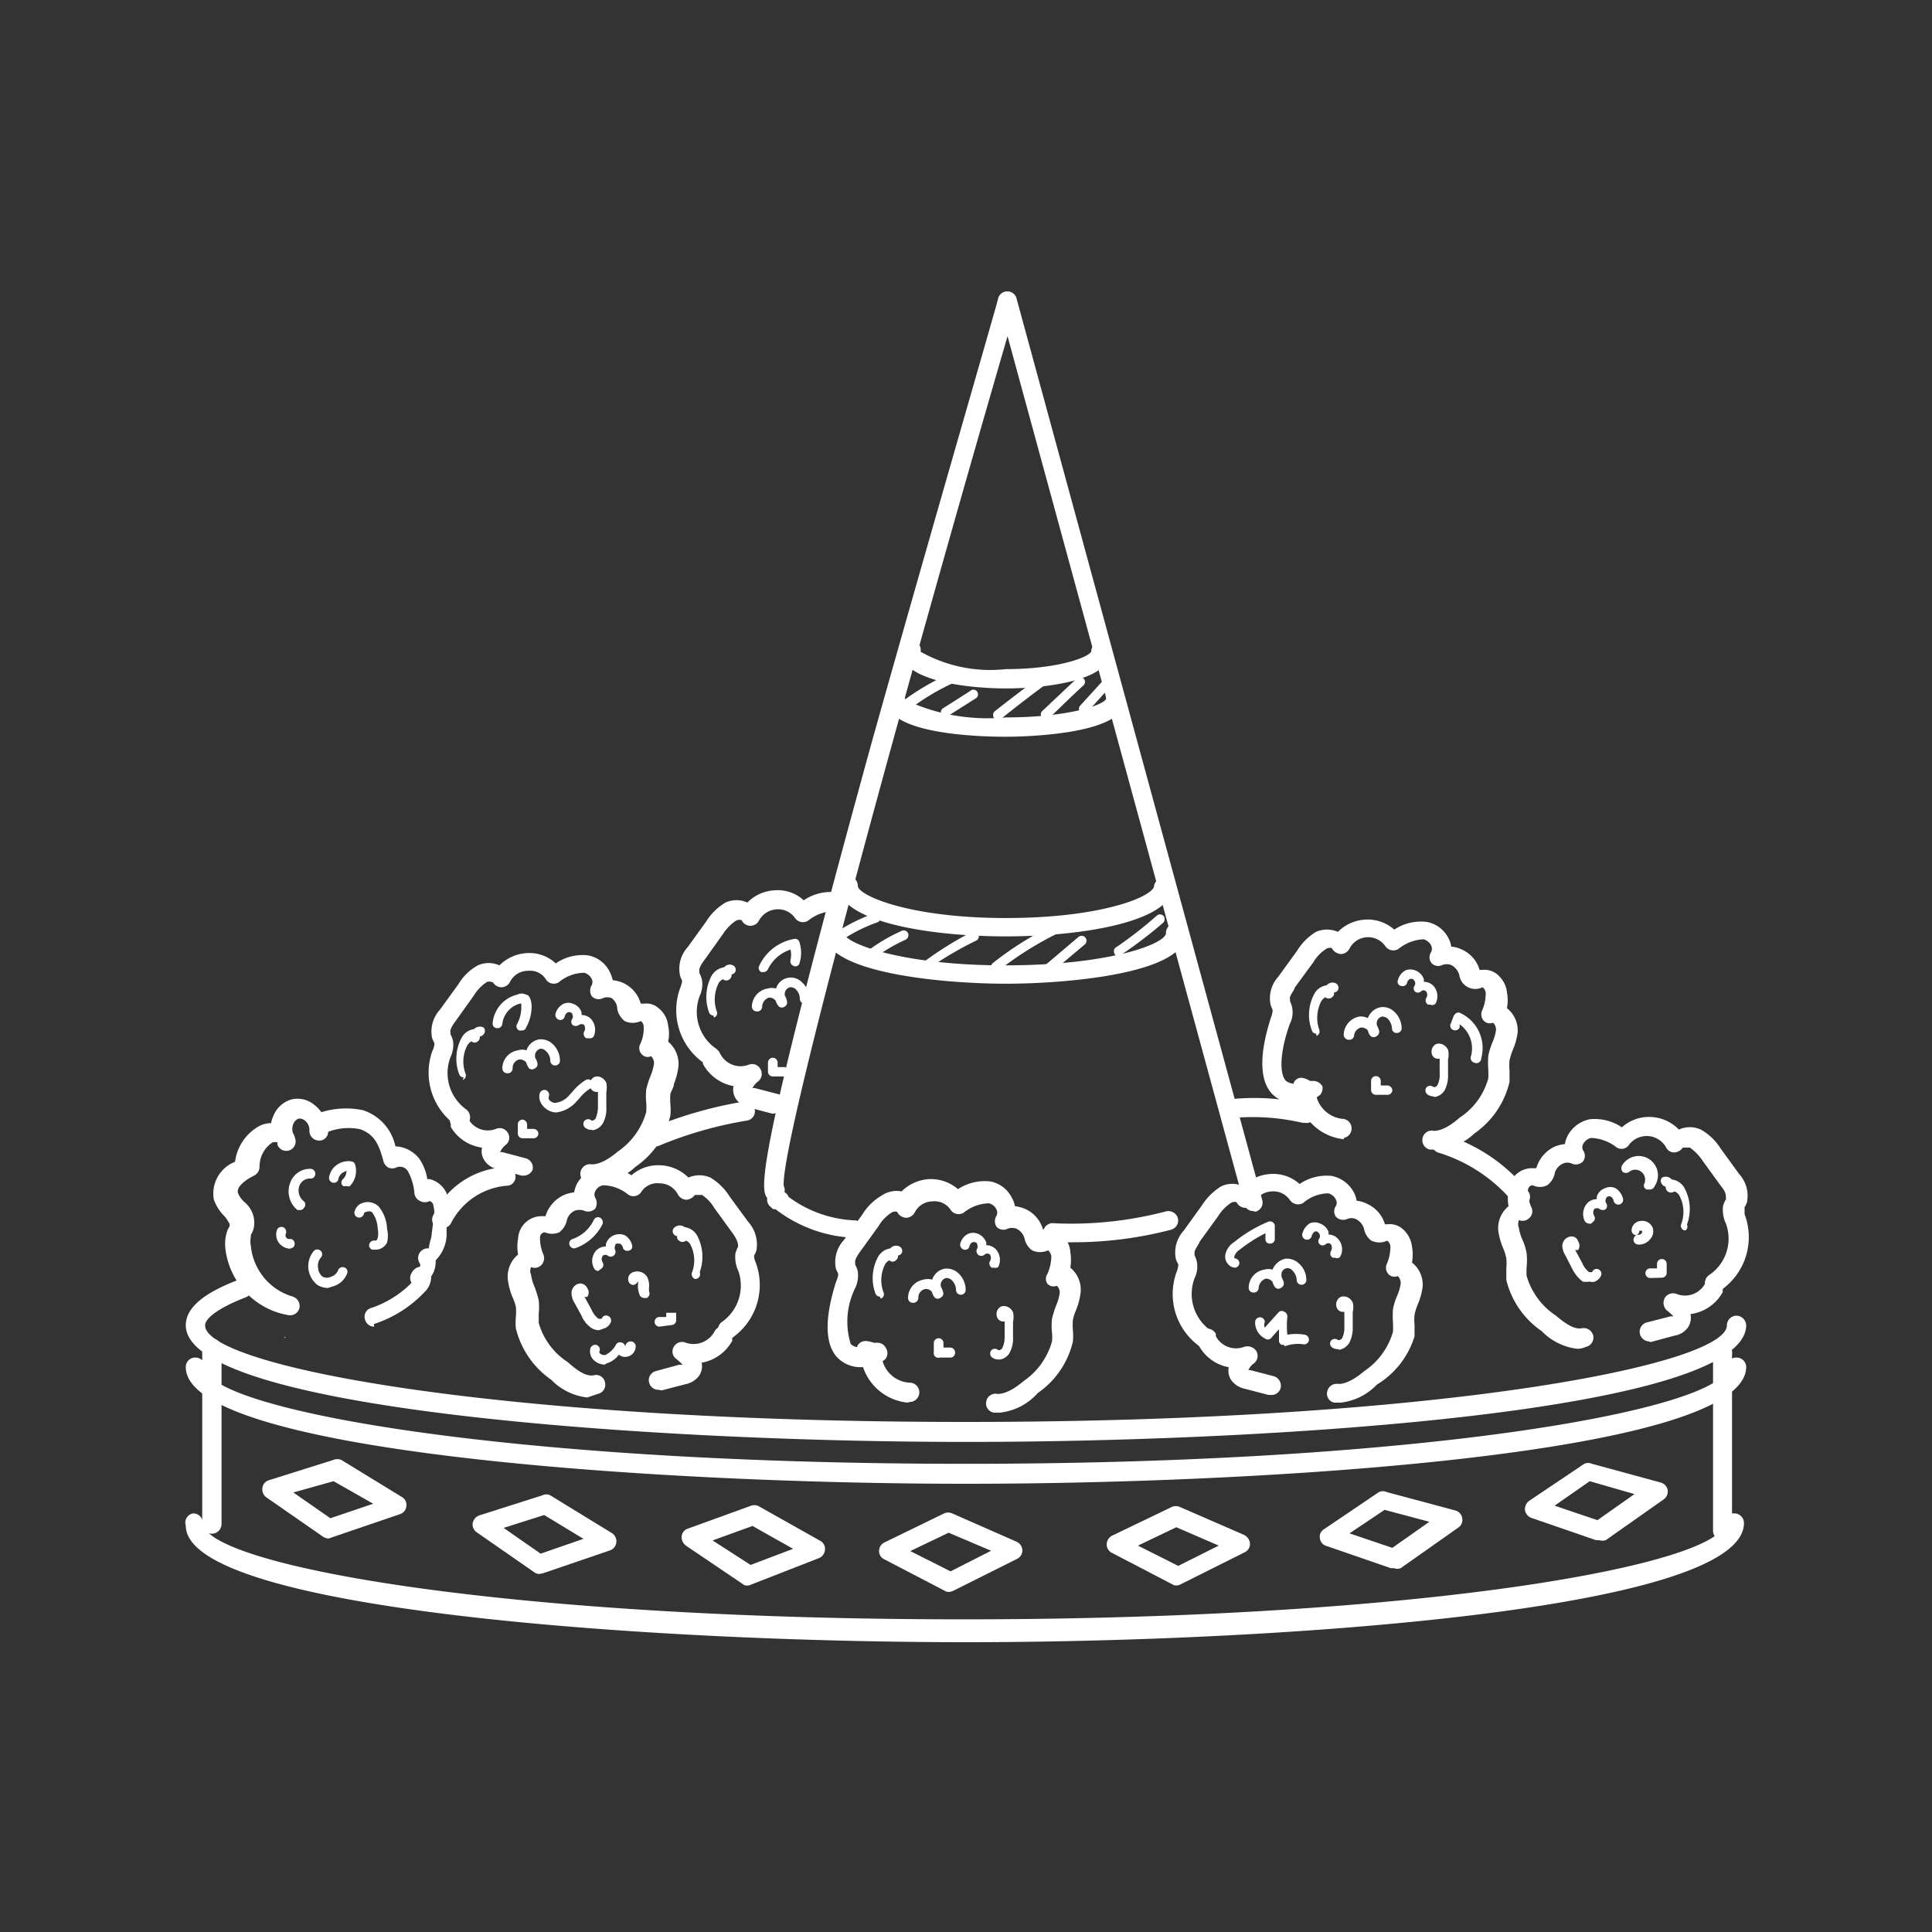 <svg xmlns="http://www.w3.org/2000/svg" viewBox="0 0 60 60"><rect x="0" y="0" width="60" height="60" fill="#333333" stroke="none"/><defs><style>.cls-1{fill:#fff;}</style></defs><title>ico копия 5</title><g id="Слой_4" data-name="Слой 4"><path class="cls-1" d="M38.92,37.61a.28.28,0,0,1-.28-.22L31.29,10.44c-3,10.32-7.07,25.06-6.95,26.39a.3.3,0,0,1,0,.26.3.3,0,0,1-.39.18c-.38-.14-.72-.26,3.14-14.28C29,16.19,31,9.33,31,9.26a.29.29,0,0,1,.29-.21h0a.29.29,0,0,1,.28.22l7.63,28a.29.29,0,0,1-.21.36Zm-14.72-.9Zm0,0Z"/><path class="cls-1" d="M18.45,36.74a.62.62,0,0,1-.19,0,.29.29,0,0,1-.23-.35.3.3,0,0,1,.35-.23c.26,0,.55-.18.81-.4a2.21,2.21,0,0,0,.88-1.23,2.46,2.46,0,0,0,0-.28,2,2,0,0,1,0-.42,2.8,2.8,0,0,1,.13-.41,1.59,1.59,0,0,0,.11-.38.3.3,0,0,0-.09-.24.24.24,0,0,1-.29-.06.27.27,0,0,1-.05-.31,1.13,1.13,0,0,0,.11-.55.21.21,0,0,0-.09-.17.59.59,0,0,1-.5,0,.63.63,0,0,1-.23-.37A.43.43,0,0,0,19,31a.35.35,0,0,0-.28,0,.29.29,0,0,1-.34-.06.32.32,0,0,1,0-.35.22.22,0,0,0,0-.18.36.36,0,0,0-.24-.2,1.26,1.26,0,0,0-.78.29.29.29,0,0,1-.41-.09.58.58,0,0,0-.56-.26.62.62,0,0,0-.55.34.3.3,0,0,1-.26.17.31.31,0,0,1-.27-.15s-.14-.06-.21,0a1.33,1.33,0,0,0-.38.4l-.57.8c-.13.17-.18.29-.16.35l0,.06a.84.84,0,0,1,.08.21.88.88,0,0,1-.08.5,1.39,1.39,0,0,0,.47,1.61.31.31,0,0,1,.1.41.29.29,0,0,1-.41.09,2,2,0,0,1-.73-2.28.82.82,0,0,0,.07-.21l0-.06a1,1,0,0,1-.07-.15,1,1,0,0,1,.24-.88l.58-.8a1.6,1.6,0,0,1,.6-.58.82.82,0,0,1,.67,0,1.31,1.31,0,0,1,.84-.38,1.2,1.2,0,0,1,.91.32,1.45,1.45,0,0,1,1-.25.94.94,0,0,1,.68.52,1.25,1.25,0,0,1,.09.25,1.18,1.18,0,0,1,.31.08,1,1,0,0,1,.56.65h.1a.55.55,0,0,1,.44.13.79.79,0,0,1,.31.56,1.14,1.14,0,0,1,0,.49l0,0a.9.9,0,0,1,.32.77,2.13,2.13,0,0,1-.14.54c0,.1-.08.21-.11.31a1.83,1.83,0,0,0,0,.33,1.94,1.94,0,0,1,0,.34,2.64,2.64,0,0,1-1.09,1.6A1.83,1.83,0,0,1,18.45,36.74Z"/><path class="cls-1" d="M16.28,36.51H16.2l-.73-.2a.62.62,0,0,1-.41-.25.52.52,0,0,1-.09-.42A1.33,1.33,0,0,1,14,35l0-.09a.29.29,0,0,1,.14-.39.28.28,0,0,1,.39.14l0,.06a.69.69,0,0,0,.87.34.29.29,0,0,1,.37.12.28.28,0,0,1-.07.38.6.6,0,0,0-.17.22s0,0,.07,0l.72.19a.3.3,0,0,1,.22.36A.31.31,0,0,1,16.28,36.51Z"/><path class="cls-1" d="M18.27,32.24a.11.11,0,0,1-.07,0,.16.16,0,0,1-.06-.2.2.2,0,0,0,0-.21.14.14,0,0,0-.16,0,.17.17,0,0,1-.2,0,.15.15,0,0,1,0-.2.14.14,0,0,0,0-.11s0-.07-.07-.08a.11.11,0,0,0-.08,0,.19.19,0,0,0-.09.12.14.14,0,0,1-.18.11.16.16,0,0,1-.11-.18.49.49,0,0,1,.24-.31.36.36,0,0,1,.32,0,.4.4,0,0,1,.25.26s0,.05,0,.08a.43.43,0,0,1,.28.11.5.5,0,0,1,.09.57A.16.16,0,0,1,18.27,32.24Z"/><path class="cls-1" d="M18.37,35.09a.32.32,0,0,1-.21-.08.15.15,0,0,1,0-.21.15.15,0,0,1,.21,0,.14.14,0,0,0,.13-.07,1,1,0,0,0,.07-.35l0-.47h-.08a.22.22,0,0,1-.17-.2.26.26,0,0,1,.13-.26.27.27,0,0,1,.2,0,.35.35,0,0,1,.18.18.78.78,0,0,1,0,.29l0,.47a.93.93,0,0,1-.11.5.46.46,0,0,1-.3.21Z"/><path class="cls-1" d="M15.74,33.33h0a.15.15,0,0,1-.14-.15.57.57,0,0,1,.48-.56.43.43,0,0,1,.27,0,.5.5,0,0,1,.39-.34.53.53,0,0,1,.41.13.71.71,0,0,1,.24.53.15.15,0,0,1-.15.15h0a.15.15,0,0,1-.15-.15.39.39,0,0,0-.14-.3.21.21,0,0,0-.17-.07.23.23,0,0,0-.16.16.5.5,0,0,0,0,.12.44.44,0,0,1,.07.17.14.14,0,0,1-.08.16.15.15,0,0,1-.18,0,.66.66,0,0,1-.09-.19.28.28,0,0,0-.2-.09.27.27,0,0,0-.22.28A.15.15,0,0,1,15.74,33.33Z"/><path class="cls-1" d="M14.4,33.46a.15.15,0,0,1-.14-.1,1.37,1.37,0,0,1,.07-1.12.52.52,0,0,1,.39-.28h0l0,0a.26.26,0,0,1,.3-.05.16.16,0,0,1,0,.21.19.19,0,0,1-.12.07.16.16,0,0,1-.06.15.15.15,0,0,1-.2,0h0a.37.37,0,0,0-.13.13,1.08,1.08,0,0,0-.05.88.15.15,0,0,1-.09.19Z"/><path class="cls-1" d="M16.58,35.35h-.35a.15.15,0,0,1-.15-.15v-.28a.15.15,0,0,1,.14-.15h0a.16.16,0,0,1,.15.15v.14h.21a.15.15,0,0,1,.14.15A.15.15,0,0,1,16.58,35.35Z"/><path class="cls-1" d="M22,33a.32.32,0,0,1-.16,0,2,2,0,0,1-.73-2.28,1.18,1.18,0,0,0,.07-.22l0-.06a.59.59,0,0,1-.06-.14,1,1,0,0,1,.24-.89l.57-.79a1.78,1.78,0,0,1,.6-.59.81.81,0,0,1,.68,0,1.27,1.27,0,0,1,.84-.38,1.18,1.18,0,0,1,.91.31,1.49,1.49,0,0,1,1-.25.3.3,0,1,1-.09.59,1.28,1.28,0,0,0-.77.29.3.3,0,0,1-.41-.08.64.64,0,0,0-.57-.27.67.67,0,0,0-.55.35.29.29,0,0,1-.25.16.3.3,0,0,1-.27-.14c0-.06-.14-.06-.22,0a1.47,1.47,0,0,0-.38.4l-.57.8c-.05.06-.19.26-.16.35l0,.06a.84.84,0,0,1,.08.21.87.87,0,0,1-.07.5,1.39,1.39,0,0,0,.47,1.61.29.29,0,0,1,.09.41A.29.29,0,0,1,22,33Z"/><path class="cls-1" d="M24,34.59H24l-.72-.19a.71.71,0,0,1-.41-.25.53.53,0,0,1-.09-.42,1.36,1.36,0,0,1-.95-.69l0-.06a.31.31,0,0,1,.13-.41.29.29,0,0,1,.39.12l0,0a.71.71,0,0,0,.89.38.29.29,0,0,1,.37.12.3.3,0,0,1-.06.39.58.58,0,0,0-.18.21s.05,0,.07,0l.73.19a.3.3,0,0,1-.08.59Z"/><path class="cls-1" d="M23.5,31.41h0a.15.15,0,0,1-.15-.15.58.58,0,0,1,.49-.56.46.46,0,0,1,.26,0,.48.48,0,0,1,.8-.2.71.71,0,0,1,.24.52.14.14,0,0,1-.15.15h0a.15.15,0,0,1-.15-.15.42.42,0,0,0-.13-.3.23.23,0,0,0-.18-.06.22.22,0,0,0-.15.15.17.17,0,0,0,0,.12.49.49,0,0,1,.06.17.14.14,0,0,1-.07.16.15.15,0,0,1-.18,0,.46.46,0,0,1-.1-.18.25.25,0,0,0-.2-.1.3.3,0,0,0-.22.28A.15.15,0,0,1,23.5,31.41Z"/><path class="cls-1" d="M22.16,31.54a.15.15,0,0,1-.14-.1,1.41,1.41,0,0,1,.07-1.12.54.54,0,0,1,.4-.28h0l0,0a.22.22,0,0,1,.29-.05.15.15,0,0,1,.05.2.14.14,0,0,1-.11.07.17.17,0,0,1-.06.15.16.16,0,0,1-.21,0h0a.31.31,0,0,0-.13.12,1.12,1.12,0,0,0-.06.88.14.14,0,0,1-.09.19Z"/><path class="cls-1" d="M24.35,33.43H24a.15.15,0,0,1-.15-.14V33a.15.15,0,0,1,.15-.15h0a.15.15,0,0,1,.15.15v.14h.21a.17.17,0,0,1,.15.16A.15.15,0,0,1,24.35,33.43Z"/><path class="cls-1" d="M18.24,43.4a1.84,1.84,0,0,1-1.12-.55,2.72,2.72,0,0,1-1.1-1.6,2,2,0,0,1,0-.35,1.72,1.72,0,0,0,0-.32,1.63,1.63,0,0,0-.11-.31,2.13,2.13,0,0,1-.14-.54.89.89,0,0,1,.32-.77l0,0a1.32,1.32,0,0,1,0-.49.73.73,0,0,1,.76-.7l.09,0a1.06,1.06,0,0,1,.58-.66,1.18,1.18,0,0,1,.31-.08,1,1,0,0,1,.08-.25,1,1,0,0,1,.7-.52,1.5,1.5,0,0,1,1,.24,1.25,1.25,0,0,1,.92-.31,1.31,1.31,0,0,1,.85.38.85.85,0,0,1,.68,0,1.78,1.78,0,0,1,.6.59l.58.79a1.05,1.05,0,0,1,.25.89,1,1,0,0,1-.07.15l0,.06a.71.71,0,0,0,.05.16,2,2,0,0,1-.72,2.33.3.3,0,0,1-.41-.09.3.3,0,0,1,.1-.41,1.38,1.38,0,0,0,.49-1.57,1,1,0,0,1-.09-.55,1.38,1.38,0,0,1,.08-.2l0-.06c0-.1-.11-.29-.16-.35l-.58-.8a1.22,1.22,0,0,0-.38-.4c-.08,0-.19,0-.22,0a.36.36,0,0,1-.27.15.32.32,0,0,1-.26-.17.64.64,0,0,0-.56-.34.59.59,0,0,0-.57.26.29.29,0,0,1-.41.09,1.26,1.26,0,0,0-.78-.29.33.33,0,0,0-.25.2.22.22,0,0,0,0,.18.32.32,0,0,1,0,.35.31.31,0,0,1-.34.06.42.42,0,0,0-.29,0,.45.45,0,0,0-.24.27.65.65,0,0,1-.24.4.57.57,0,0,1-.45,0,.16.16,0,0,0-.15.16,1.31,1.31,0,0,0,.11.54.31.31,0,0,1-.07.32.29.29,0,0,1-.32.06s-.05.13,0,.23a1.47,1.47,0,0,0,.11.38,3.38,3.38,0,0,1,.13.42,2,2,0,0,1,0,.42c0,.09,0,.19,0,.28a2.14,2.14,0,0,0,.9,1.22c.26.23.55.46.81.41a.28.28,0,0,1,.35.23.29.29,0,0,1-.23.35Z"/><path class="cls-1" d="M20.44,43.16a.29.29,0,0,1-.28-.22.29.29,0,0,1,.21-.36l.73-.2.1,0s-.08-.08-.2-.18a.28.28,0,0,1-.07-.38.29.29,0,0,1,.37-.12.74.74,0,0,0,.89-.35.35.35,0,0,1,.42-.16.27.27,0,0,1,.14.37l-.26-.14.25.15,0,.07a1.35,1.35,0,0,1-.95.68.52.52,0,0,1-.09.42.7.7,0,0,1-.42.25l-.73.19Z"/><path class="cls-1" d="M18.58,39.47a.14.14,0,0,1-.13-.08.48.48,0,0,1,.08-.57.44.44,0,0,1,.29-.11.19.19,0,0,1,0-.08.42.42,0,0,1,.25-.27.43.43,0,0,1,.33,0,.49.49,0,0,1,.23.31.13.13,0,0,1-.11.17.14.14,0,0,1-.18-.11.19.19,0,0,0-.09-.11s-.05,0-.08,0-.06,0-.07.08a.14.14,0,0,0,0,.11.15.15,0,0,1-.22.19.12.12,0,0,0-.16,0,.18.18,0,0,0,0,.21.15.15,0,0,1-.06.2Z"/><path class="cls-1" d="M18.6,41.31a.43.43,0,0,1-.22-.06.86.86,0,0,1-.32-.39l-.22-.4a.58.58,0,0,1-.09-.28.3.3,0,0,1,.25-.32.24.24,0,0,1,.24.15.22.22,0,0,1,0,.26.12.12,0,0,1-.09,0h0l.22.4a.69.69,0,0,0,.21.28.2.2,0,0,0,.11,0,.07.07,0,0,0,0,0,.14.14,0,0,1,.2-.08.15.15,0,0,1,.08.19.34.34,0,0,1-.22.2ZM18,40.05Z"/><path class="cls-1" d="M21.58,39.72h0a.16.16,0,0,1-.09-.2,1.06,1.06,0,0,0-.05-.87.24.24,0,0,0-.14-.12.16.16,0,0,1-.21,0,.13.13,0,0,1-.06-.14.16.16,0,0,1-.12-.08.15.15,0,0,1,.05-.2.24.24,0,0,1,.3,0l0,0h0a.52.52,0,0,1,.4.28,1.41,1.41,0,0,1,.07,1.12A.15.15,0,0,1,21.58,39.72Z"/><path class="cls-1" d="M20.48,41.2a.15.15,0,0,1-.15-.15.15.15,0,0,1,.14-.15h.22v-.13H21V41a.15.15,0,0,1-.14.15Z"/><path class="cls-1" d="M49,41.89a1.84,1.84,0,0,1-1.12-.55,2.7,2.7,0,0,1-1.1-1.59c0-.12,0-.24,0-.35a1.67,1.67,0,0,0,0-.32,1.7,1.7,0,0,0-.1-.32,2.13,2.13,0,0,1-.15-.54.88.88,0,0,1,.32-.76l0,0a1.32,1.32,0,0,1,0-.49.73.73,0,0,1,.76-.69l.1,0a1.07,1.07,0,0,1,.57-.67,1.16,1.16,0,0,1,.32-.08.81.81,0,0,1,.08-.25,1,1,0,0,1,.69-.52,1.51,1.51,0,0,1,1,.25,1.25,1.25,0,0,1,.92-.32,1.28,1.28,0,0,1,.85.39.81.81,0,0,1,.68,0,1.71,1.71,0,0,1,.61.58l.58.8a1,1,0,0,1,.24.89.91.91,0,0,1-.07.14.21.21,0,0,0,0,.06s0,.12,0,.16a2,2,0,0,1-.71,2.34A.31.31,0,0,1,53,40a.29.29,0,0,1,.09-.41A1.36,1.36,0,0,0,53.6,38a1,1,0,0,1-.09-.54.69.69,0,0,1,.09-.21s0,0,0-.06,0-.18-.15-.35l-.58-.8a1.49,1.49,0,0,0-.39-.4c-.08,0-.19,0-.22,0a.33.33,0,0,1-.27.15.28.28,0,0,1-.25-.16.69.69,0,0,0-1.14-.09.28.28,0,0,1-.4.09,1.35,1.35,0,0,0-.79-.29.38.38,0,0,0-.25.2.22.22,0,0,0,0,.18.29.29,0,0,1,0,.35.31.31,0,0,1-.34.07.33.33,0,0,0-.29,0,.46.46,0,0,0-.24.27.63.63,0,0,1-.24.4.52.52,0,0,1-.45,0c-.08,0-.14.06-.15.16a1.25,1.25,0,0,0,.12.55.28.28,0,0,1-.08.31.29.29,0,0,1-.32.06s-.05.14,0,.24a1.4,1.4,0,0,0,.11.37,1.69,1.69,0,0,1,.13.42,2,2,0,0,1,0,.43,2.44,2.44,0,0,0,0,.27,2.2,2.2,0,0,0,.9,1.23c.26.22.57.45.81.4a.31.31,0,0,1,.36.23.3.3,0,0,1-.23.35A.75.75,0,0,1,49,41.89Z"/><path class="cls-1" d="M51.22,41.66a.31.31,0,0,1-.29-.23.3.3,0,0,1,.21-.36l.74-.19.09,0s-.08-.09-.2-.18a.32.32,0,0,1-.07-.39.3.3,0,0,1,.38-.12.71.71,0,0,0,.88-.34l0-.06a.3.3,0,0,1,.4-.14.29.29,0,0,1,.14.39l0,.09a1.34,1.34,0,0,1-1,.68.55.55,0,0,1-.09.43.64.64,0,0,1-.41.24l-.74.2Z"/><path class="cls-1" d="M49.35,38a.17.17,0,0,1-.13-.07.5.5,0,0,1,.09-.58.43.43,0,0,1,.28-.11s0-.05,0-.08a.4.4,0,0,1,.26-.26.37.37,0,0,1,.32,0,.52.52,0,0,1,.23.31.15.15,0,1,1-.29.07.18.18,0,0,0-.09-.12.1.1,0,0,0-.08,0s-.05,0-.07.08a.14.14,0,0,0,0,.11.15.15,0,0,1,0,.2.17.17,0,0,1-.19,0,.14.14,0,0,0-.17,0,.2.2,0,0,0,0,.21.14.14,0,0,1-.06.2A.08.08,0,0,1,49.35,38Z"/><path class="cls-1" d="M49.37,39.8a.59.59,0,0,1-.22,0,1.17,1.17,0,0,1-.32-.39L48.62,39a.66.66,0,0,1-.1-.28.3.3,0,0,1,.26-.32.21.21,0,0,1,.23.15.24.24,0,0,1,0,.27l-.09,0h0l.22.41a.71.71,0,0,0,.2.27.14.14,0,0,0,.11,0l0,0a.14.14,0,0,1,.19-.08.15.15,0,0,1,.08.2.35.35,0,0,1-.22.19A.27.27,0,0,1,49.37,39.8Zm-.61-1.26Z"/><path class="cls-1" d="M52.35,38.21H52.3a.15.15,0,0,1-.09-.19,1.08,1.08,0,0,0-.05-.88A.29.29,0,0,0,52,37a.17.17,0,0,1-.21,0,.18.18,0,0,1-.06-.15.14.14,0,0,1-.11-.07.15.15,0,0,1,0-.21.25.25,0,0,1,.3.06l0,0h0a.52.52,0,0,1,.4.28,1.37,1.37,0,0,1,.07,1.12A.15.15,0,0,1,52.35,38.21Z"/><path class="cls-1" d="M51.25,39.69a.15.15,0,1,1,0-.3h.21v-.14a.15.15,0,0,1,.15-.15h0a.15.15,0,0,1,.15.15v.28a.15.15,0,0,1-.15.15Z"/><path class="cls-1" d="M31.06,43.87l-.2,0a.29.29,0,0,1-.23-.35.29.29,0,0,1,.35-.23c.26,0,.55-.18.81-.4a2.21,2.21,0,0,0,.88-1.23,1.27,1.27,0,0,0,0-.28,2,2,0,0,1,0-.42,3.38,3.38,0,0,1,.13-.42,1.47,1.47,0,0,0,.11-.38.28.28,0,0,0-.09-.23.26.26,0,0,1-.29-.06.27.27,0,0,1,0-.31,1.4,1.4,0,0,0,.12-.55.31.31,0,0,0-.1-.18.59.59,0,0,1-.5,0,.61.61,0,0,1-.23-.36.47.47,0,0,0-.25-.31.39.39,0,0,0-.28,0,.29.29,0,0,1-.34-.06.32.32,0,0,1,0-.35.22.22,0,0,0,0-.18.34.34,0,0,0-.24-.2,1.28,1.28,0,0,0-.78.29.3.3,0,0,1-.41-.09.59.59,0,0,0-.56-.26.62.62,0,0,0-.55.34.32.32,0,0,1-.26.17.33.33,0,0,1-.27-.15c0-.06-.13-.06-.21,0a1.22,1.22,0,0,0-.38.4l-.57.79c-.05.07-.19.26-.16.36l0,.06a.71.71,0,0,1,.08.21.93.93,0,0,1-.07.49,2.35,2.35,0,0,0-.15,1.76s.13.15.46.11a.29.29,0,1,1,.08.58,1,1,0,0,1-1-.32c-.52-.65-.11-1.92,0-2.29a1.18,1.18,0,0,0,.07-.21.33.33,0,0,1,0-.06,1,1,0,0,1-.07-.15,1,1,0,0,1,.24-.88l.58-.8a1.7,1.7,0,0,1,.6-.59A.82.82,0,0,1,28,37a1.31,1.31,0,0,1,.84-.38,1.28,1.28,0,0,1,.91.31,1.52,1.52,0,0,1,1-.24.94.94,0,0,1,.68.52.75.75,0,0,1,.09.25,1.18,1.18,0,0,1,.31.08,1,1,0,0,1,.56.64v0l.09,0a.75.75,0,0,1,.76.7,1.57,1.57,0,0,1,0,.49l0,0a.88.88,0,0,1,.32.77,2.13,2.13,0,0,1-.14.54,1.6,1.6,0,0,0-.1.31,1.82,1.82,0,0,0,0,.32,2,2,0,0,1,0,.35,2.67,2.67,0,0,1-1.09,1.6A1.83,1.83,0,0,1,31.06,43.87Z"/><path class="cls-1" d="M28.19,43.56h0a1.63,1.63,0,0,1-1.42-1.21q-.06-.15-.12-.27a.29.29,0,0,1,0-.32c.13-.16.29-.12.49-.06l.11,0a.29.29,0,0,1,.26.16.3.3,0,0,1,0,.33.35.35,0,0,1-.1.08.92.92,0,0,0,.84.67.3.3,0,0,1,0,.6Z"/><path class="cls-1" d="M30.88,39.37l-.08,0a.16.16,0,0,1-.06-.2.18.18,0,0,0,0-.21.12.12,0,0,0-.16,0,.15.15,0,0,1-.23-.19.14.14,0,0,0,0-.11s0-.08-.07-.08a.11.11,0,0,0-.08,0,.19.19,0,0,0-.09.11.14.14,0,0,1-.17.12.16.16,0,0,1-.12-.18.47.47,0,0,1,.24-.31.4.4,0,0,1,.32,0,.45.45,0,0,1,.25.27s0,0,0,.08a.43.43,0,0,1,.28.11.49.49,0,0,1,.09.57A.16.16,0,0,1,30.88,39.37Z"/><path class="cls-1" d="M31,42.22a.32.32,0,0,1-.21-.08.16.16,0,0,1,0-.21.15.15,0,0,1,.21,0,.13.13,0,0,0,.13-.07.78.78,0,0,0,.07-.35l0-.47h-.08a.22.22,0,0,1-.17-.2.26.26,0,0,1,.13-.26.27.27,0,0,1,.2,0,.33.33,0,0,1,.18.17.66.66,0,0,1,0,.3l0,.47a.93.93,0,0,1-.11.5.41.41,0,0,1-.3.2Z"/><path class="cls-1" d="M28.34,40.46h0a.15.15,0,0,1-.14-.16.58.58,0,0,1,.48-.56.52.52,0,0,1,.27,0,.5.5,0,0,1,.39-.34.53.53,0,0,1,.41.13.71.71,0,0,1,.24.53.15.15,0,0,1-.15.15h0a.15.15,0,0,1-.15-.15.43.43,0,0,0-.14-.31.24.24,0,0,0-.17-.06.23.23,0,0,0-.16.16.36.36,0,0,0,0,.11.61.61,0,0,1,.07.17.14.14,0,0,1-.08.17.14.14,0,0,1-.18,0,.51.51,0,0,1-.09-.18.24.24,0,0,0-.2-.09.27.27,0,0,0-.22.27A.16.16,0,0,1,28.34,40.46Z"/><path class="cls-1" d="M27.33,40.27a.16.16,0,0,1-.14-.09,1.39,1.39,0,0,1,.07-1.13.52.52,0,0,1,.39-.28h0l0,0a.23.23,0,0,1,.3-.05.15.15,0,0,1,.05.2.15.15,0,0,1-.11.07.17.17,0,0,1-.07.15.14.14,0,0,1-.2,0h0a.31.31,0,0,0-.13.12,1.08,1.08,0,0,0-.05.88.14.14,0,0,1-.09.19Z"/><path class="cls-1" d="M29.54,42.16h-.36A.14.14,0,0,1,29,42v-.29a.15.15,0,0,1,.15-.15h0a.15.15,0,0,1,.15.15v.14h.21a.15.15,0,0,1,.15.15A.15.15,0,0,1,29.54,42.16Z"/><path class="cls-1" d="M44.61,35.7l-.21,0a.3.3,0,0,1-.22-.36.29.29,0,0,1,.35-.22c.25,0,.54-.18.8-.41a2.13,2.13,0,0,0,.89-1.22,2.62,2.62,0,0,0,0-.28,3,3,0,0,1,0-.42,2.25,2.25,0,0,1,.13-.42,1.47,1.47,0,0,0,.11-.38.31.31,0,0,0-.09-.23.26.26,0,0,1-.29-.06.29.29,0,0,1-.05-.32,1.3,1.3,0,0,0,.11-.54.23.23,0,0,0-.1-.18.5.5,0,0,1-.72-.38.5.5,0,0,0-.25-.31.39.39,0,0,0-.28,0,.28.28,0,0,1-.34-.07.29.29,0,0,1,0-.34.25.25,0,0,0,0-.19.39.39,0,0,0-.24-.2,1.33,1.33,0,0,0-.78.3.3.3,0,0,1-.41-.09.65.65,0,0,0-1.11.08.32.32,0,0,1-.26.17.36.36,0,0,1-.27-.15c0-.06-.14-.06-.21,0a1.22,1.22,0,0,0-.38.4l-.58.79c0,.07-.18.26-.15.36s0,0,0,.06a.73.73,0,0,1,.07.21.77.77,0,0,1-.07.49c-.25.68-.37,1.47-.14,1.76,0,0,.12.15.46.1a.3.3,0,0,1,.33.26.29.29,0,0,1-.25.33,1,1,0,0,1-1-.32c-.52-.65-.11-1.92,0-2.29a.88.88,0,0,0,.06-.21.33.33,0,0,0,0-.06l-.06-.15a1,1,0,0,1,.24-.88l.58-.8a1.75,1.75,0,0,1,.59-.59.85.85,0,0,1,.68,0,1.29,1.29,0,0,1,.84-.38,1.24,1.24,0,0,1,.91.31,1.49,1.49,0,0,1,1-.24.94.94,0,0,1,.69.52.73.73,0,0,1,.08.25.84.84,0,0,1,.31.08,1,1,0,0,1,.57.64v0l.09,0a.63.63,0,0,1,.54.22.82.82,0,0,1,.22.48,1.32,1.32,0,0,1,0,.49l0,0a.88.88,0,0,1,.33.77,2,2,0,0,1-.15.53,2,2,0,0,0-.1.32,1.72,1.72,0,0,0,0,.32c0,.12,0,.24,0,.35a2.71,2.71,0,0,1-1.09,1.6A1.81,1.81,0,0,1,44.61,35.7ZM46,30.16Z"/><path class="cls-1" d="M41.74,35.38h0a1.62,1.62,0,0,1-1.41-1.21q-.06-.15-.12-.27a.29.29,0,0,1,0-.33c.13-.15.28-.11.48,0l.11,0a.33.33,0,0,1,.27.17A.33.33,0,0,1,41,34l-.11.08a.94.94,0,0,0,.84.67.3.3,0,0,1,0,.59Z"/><path class="cls-1" d="M44.42,31.2l-.07,0a.15.15,0,0,1-.06-.2.18.18,0,0,0,0-.21.11.11,0,0,0-.16,0,.14.14,0,0,1-.19,0,.14.14,0,0,1,0-.19.16.16,0,0,0,0-.12.29.29,0,0,0-.07-.08l-.08,0a.19.19,0,0,0-.09.11.14.14,0,0,1-.18.11.13.13,0,0,1-.11-.17.49.49,0,0,1,.23-.31.41.41,0,0,1,.32,0,.44.44,0,0,1,.26.27s0,.05,0,.08a.43.43,0,0,1,.28.11.48.48,0,0,1,.08.57A.14.14,0,0,1,44.42,31.2Z"/><path class="cls-1" d="M44.52,34.05a.32.32,0,0,1-.21-.08.15.15,0,0,1,0-.21.16.16,0,0,1,.21,0,.12.12,0,0,0,.12-.06.68.68,0,0,0,.07-.36l0-.46h-.08a.2.2,0,0,1-.17-.19.26.26,0,0,1,.13-.26.27.27,0,0,1,.2,0,.37.37,0,0,1,.18.17.65.65,0,0,1,0,.3l0,.47a1,1,0,0,1-.11.5.46.46,0,0,1-.31.2Z"/><path class="cls-1" d="M41.88,32.29h0a.16.16,0,0,1-.15-.16.59.59,0,0,1,.49-.56.47.47,0,0,1,.26.05.52.52,0,0,1,.4-.34.5.5,0,0,1,.41.13.71.71,0,0,1,.24.53.15.15,0,0,1-.15.14h0a.14.14,0,0,1-.15-.14.47.47,0,0,0-.14-.31.26.26,0,0,0-.17-.06.22.22,0,0,0-.16.16.36.36,0,0,0,0,.11.87.87,0,0,1,.07.17.16.16,0,0,1-.08.17.15.15,0,0,1-.18,0,.38.38,0,0,1-.09-.18.27.27,0,0,0-.21-.09.29.29,0,0,0-.22.27A.15.15,0,0,1,41.88,32.29Z"/><path class="cls-1" d="M40.87,32.1a.14.14,0,0,1-.13-.1,1.37,1.37,0,0,1,.07-1.12.51.51,0,0,1,.39-.28h0l0,0a.24.24,0,0,1,.29-.06.16.16,0,0,1,.06.21.15.15,0,0,1-.12.07.15.15,0,0,1-.06.15.16.16,0,0,1-.21,0h0a.37.37,0,0,0-.13.13,1.12,1.12,0,0,0-.06.88.15.15,0,0,1-.08.19Z"/><path class="cls-1" d="M43.09,34h-.36a.15.15,0,0,1-.15-.15v-.28a.15.15,0,0,1,.15-.15h0a.15.15,0,0,1,.15.15v.14h.21a.16.16,0,0,1,.15.16A.15.15,0,0,1,43.09,34Z"/><path class="cls-1" d="M41.64,43.56l-.2,0a.28.28,0,0,1-.22-.35.3.3,0,0,1,.35-.23c.25,0,.54-.18.8-.4a2.2,2.2,0,0,0,.89-1.22,2.72,2.72,0,0,0,0-.28,3,3,0,0,1,0-.42,2,2,0,0,1,.13-.42,1.47,1.47,0,0,0,.11-.38.31.31,0,0,0-.09-.23.26.26,0,0,1-.29-.06.29.29,0,0,1-.05-.32,1.33,1.33,0,0,0,.11-.54.23.23,0,0,0-.1-.18.57.57,0,0,1-.49,0,.59.59,0,0,1-.23-.37.48.48,0,0,0-.25-.3.34.34,0,0,0-.28,0,.31.31,0,0,1-.34-.07.29.29,0,0,1,0-.34.21.21,0,0,0,0-.19.36.36,0,0,0-.24-.2,1.22,1.22,0,0,0-.78.3.31.31,0,0,1-.41-.09.62.62,0,0,0-.56-.27.64.64,0,0,0-.55.35.29.29,0,0,1-.26.16.31.31,0,0,1-.27-.14c0-.06-.14-.06-.21,0a1.33,1.33,0,0,0-.38.4l-.58.8c0,.06-.18.26-.15.35a.15.15,0,0,0,0,.07.77.77,0,0,1,.07.2.8.8,0,0,1-.07.5,1.39,1.39,0,0,0,.47,1.61.3.3,0,0,1-.32.51,2,2,0,0,1-.72-2.28.88.88,0,0,0,.06-.21.21.21,0,0,0,0-.06,1,1,0,0,1-.07-.15,1,1,0,0,1,.24-.89l.57-.79a1.88,1.88,0,0,1,.6-.59.81.81,0,0,1,.68,0,1.29,1.29,0,0,1,.84-.38,1.22,1.22,0,0,1,.91.31,1.49,1.49,0,0,1,1-.25,1,1,0,0,1,.69.52.81.81,0,0,1,.08.25.85.85,0,0,1,.31.09,1,1,0,0,1,.57.64v0l.09,0a.6.6,0,0,1,.44.13.85.85,0,0,1,.31.56,1.38,1.38,0,0,1,0,.5l0,0a.87.87,0,0,1,.33.76,2,2,0,0,1-.15.54,1.7,1.7,0,0,0-.1.32,1.67,1.67,0,0,0,0,.32c0,.12,0,.23,0,.35A2.66,2.66,0,0,1,42.76,43,1.84,1.84,0,0,1,41.64,43.56Z"/><path class="cls-1" d="M39.46,43.32h-.07l-.73-.19a.71.71,0,0,1-.41-.25.53.53,0,0,1-.09-.42,1.33,1.33,0,0,1-.94-.69l0-.08a.31.31,0,0,1,.14-.4.3.3,0,0,1,.4.14l0,.07a.71.71,0,0,0,.87.33.33.33,0,0,1,.38.12.29.29,0,0,1-.07.39.52.52,0,0,0-.17.21h.06l.73.19a.31.31,0,0,1,.21.37A.29.29,0,0,1,39.46,43.32Z"/><path class="cls-1" d="M41.46,39.06l-.07,0a.15.15,0,0,1-.06-.2.2.2,0,0,0,0-.22.12.12,0,0,0-.16,0,.14.14,0,0,1-.19,0,.14.14,0,0,1,0-.19.16.16,0,0,0,0-.12.19.19,0,0,0-.07-.08.1.1,0,0,0-.08,0,.22.22,0,0,0-.09.12.15.15,0,1,1-.29-.07.52.52,0,0,1,.23-.31A.4.4,0,0,1,41,38a.44.44,0,0,1,.26.26s0,.06,0,.08a.39.39,0,0,1,.28.12.48.48,0,0,1,.08.57A.13.13,0,0,1,41.46,39.06Z"/><path class="cls-1" d="M41.56,41.9a.31.31,0,0,1-.21-.07.15.15,0,0,1,0-.21.16.16,0,0,1,.21,0,.14.14,0,0,0,.12-.06.73.73,0,0,0,.07-.36l0-.46h-.08a.21.21,0,0,1-.17-.19.26.26,0,0,1,.13-.27.28.28,0,0,1,.2,0,.33.33,0,0,1,.18.17.63.63,0,0,1,0,.3l0,.46a1,1,0,0,1-.11.5.47.47,0,0,1-.31.21Z"/><path class="cls-1" d="M38.92,40.14h0a.14.14,0,0,1-.14-.15.57.57,0,0,1,.48-.56.46.46,0,0,1,.26,0,.56.56,0,0,1,.4-.34.54.54,0,0,1,.41.14.69.69,0,0,1,.24.52.15.15,0,0,1-.3,0,.43.43,0,0,0-.14-.3.19.19,0,0,0-.33.09.5.5,0,0,0,0,.12.87.87,0,0,1,.07.17.15.15,0,0,1-.08.16.14.14,0,0,1-.18,0,.44.44,0,0,1-.09-.18.26.26,0,0,0-.21-.1.32.32,0,0,0-.22.28A.15.15,0,0,1,38.92,40.14Z"/><path class="cls-1" d="M30,44.78c-9.74,0-24.23-1-24.23-3.62,0-.54.54-1,1.65-1.42a.3.3,0,0,1,.39.17.3.3,0,0,1-.18.38c-.93.36-1.26.68-1.26.87,0,1.26,9,3,23.63,3s23.63-1.77,23.63-3a.3.3,0,0,1,.3-.3.31.31,0,0,1,.3.3C54.19,43.82,39.7,44.78,30,44.78Z"/><path class="cls-1" d="M30,46.08c-9.74,0-24.23-1-24.23-3.62a.29.29,0,0,1,.3-.3.3.3,0,0,1,.3.3c0,1.26,9,3,23.63,3s23.63-1.76,23.63-3a.29.29,0,0,1,.3-.3.3.3,0,0,1,.3.3C54.19,45.11,39.7,46.08,30,46.08Z"/><path class="cls-1" d="M30,51c-9.74,0-24.23-1-24.23-3.62A.29.29,0,0,1,6,47a.3.3,0,0,1,.3.29c0,1.27,9,3,23.63,3s23.63-1.76,23.63-3a.29.29,0,0,1,.3-.29.3.3,0,0,1,.3.29C54.19,50,39.7,51,30,51Z"/><path class="cls-1" d="M8.82,41.54h0l0,0h0a.07.07,0,0,0,0,0h0a.07.07,0,0,1,.06,0h0a.06.06,0,0,1-.06,0Zm0,0,0,0S8.85,41.52,8.85,41.51Z"/><path class="cls-1" d="M11.62,41.2a.29.29,0,0,1-.28-.21.28.28,0,0,1,.19-.37,3.17,3.17,0,0,0,1.25-.78.08.08,0,0,1,0,0,.29.29,0,0,1,0-.3.35.35,0,0,1,.26-.2l0,0a.11.11,0,0,0,0-.1.3.3,0,0,1,.28-.47s0-.12.07-.32l.06-.47a1.11,1.11,0,0,0,0-.58.16.16,0,0,0-.11-.1.31.31,0,0,1-.29,0,.3.3,0,0,1-.18-.24,1.69,1.69,0,0,0-.21-.7.29.29,0,0,0-.36-.1.29.29,0,0,1-.24,0,.32.32,0,0,1-.15-.19c-.16-.62-.33-.85-.72-1a1.78,1.78,0,0,0-1,.08.27.27,0,0,1-.3.27.3.3,0,0,1-.28-.33h0a.38.38,0,0,0-.14-.29.27.27,0,0,0-.2-.06.3.3,0,0,0-.17.19.39.39,0,0,0,0,.26.47.47,0,0,1,.06.15.29.29,0,0,1-.54.22.2.2,0,0,1,0-.08.29.29,0,0,0-.16,0,.9.9,0,0,0-.4.76.31.31,0,0,1-.17.27c-.21.1-.56.33-.5.54a.77.77,0,0,0,.2.28.83.83,0,0,1,.29.81.69.69,0,0,1-.09.21l0,.06a.73.73,0,0,0,0,.28,1.82,1.82,0,0,0,1.28,1.57.31.31,0,0,1,.23.36.3.3,0,0,1-.36.22A2.37,2.37,0,0,1,7,38.78a1.28,1.28,0,0,1,.07-.59l.06-.11a.27.27,0,0,0,0-.07s-.08-.16-.17-.25a1.39,1.39,0,0,1-.32-.51,1.06,1.06,0,0,1,.66-1.17A1.48,1.48,0,0,1,8,35a.81.81,0,0,1,.42-.12.76.76,0,0,1,.06-.2.87.87,0,0,1,.55-.53.81.81,0,0,1,.74.17,1.1,1.1,0,0,1,.21.22,2.57,2.57,0,0,1,1.3-.06,1.51,1.51,0,0,1,1,1.12,1,1,0,0,1,.73.37,1.51,1.51,0,0,1,.26.65h.08a.78.78,0,0,1,.52.44,1.65,1.65,0,0,1,0,.9l0,.41a1.18,1.18,0,0,1-.34.77.83.83,0,0,1-.07.38.75.75,0,0,1-.07.12s0,0,0,0a.65.65,0,0,1-.2.48,3.76,3.76,0,0,1-1.58,1Z"/><path class="cls-1" d="M11.66,38.81l-.09,0a.14.14,0,0,1-.1-.18.16.16,0,0,1,.19-.1s.05,0,.07-.08a.69.69,0,0,0,0-.29.92.92,0,0,0-.18-.52.2.2,0,0,0-.18,0c-.06,0-.07.05-.07.06a.15.15,0,0,1-.18.11.15.15,0,0,1-.11-.18.38.38,0,0,1,.28-.28.48.48,0,0,1,.47.12,1.15,1.15,0,0,1,.26.69.9.9,0,0,1,0,.43A.4.4,0,0,1,11.66,38.81Z"/><path class="cls-1" d="M9.33,37.58l-.09,0A.74.74,0,0,1,9,36.77a.65.65,0,0,1,.66-.47.15.15,0,0,1,.13.17.14.14,0,0,1-.16.13.35.35,0,0,0-.34.25.43.43,0,0,0,.15.46.14.14,0,0,1,0,.2A.14.14,0,0,1,9.33,37.58Z"/><path class="cls-1" d="M10.18,40a.64.64,0,0,1-.33-.1.75.75,0,0,1-.27-.48.73.73,0,0,1,.15-.55.15.15,0,1,1,.23.19.39.39,0,0,0-.08.32.37.37,0,0,0,.14.27.29.29,0,0,0,.26,0,.34.34,0,0,0,.22-.2.15.15,0,0,1,.19-.09.14.14,0,0,1,.09.19.66.66,0,0,1-.41.39Z"/><path class="cls-1" d="M6.58,47.63a.29.29,0,0,1-.3-.3V41.87a.29.29,0,0,1,.3-.3.3.3,0,0,1,.3.3v5.46A.3.3,0,0,1,6.58,47.63Z"/><path class="cls-1" d="M53.49,47.83a.29.29,0,0,1-.29-.29V42.07a.3.3,0,1,1,.59,0v5.47A.29.29,0,0,1,53.49,47.83Z"/><path class="cls-1" d="M13.72,38.13a.24.24,0,0,1-.15,0,.29.29,0,0,1-.11-.4,2.6,2.6,0,0,1,2.17-1.48.3.3,0,0,1,.37.22.28.28,0,0,1-.21.35A2.14,2.14,0,0,0,14,38,.27.27,0,0,1,13.72,38.13Z"/><path class="cls-1" d="M20.35,35.6a.29.29,0,0,1-.27-.18.29.29,0,0,1,.16-.39,13,13,0,0,1,2.86-.82.3.3,0,0,1,.34.25.29.29,0,0,1-.24.34,12.19,12.19,0,0,0-2.73.78A.25.25,0,0,1,20.35,35.6Z"/><path class="cls-1" d="M40.52,34.87h-.07a6.81,6.81,0,0,0-2.16-.15.3.3,0,1,1,0-.59,7.15,7.15,0,0,1,2.35.17.28.28,0,0,1,.22.35A.29.29,0,0,1,40.52,34.87Z"/><path class="cls-1" d="M47.22,37.44a.31.31,0,0,1-.25-.13,4.87,4.87,0,0,0-2.32-1.52.29.29,0,0,1-.16-.38.29.29,0,0,1,.39-.17A5.31,5.31,0,0,1,47.46,37a.28.28,0,0,1-.08.41A.33.33,0,0,1,47.22,37.44Z"/><path class="cls-1" d="M26.53,38.44h0a4.26,4.26,0,0,1-2.45-.89.18.18,0,0,1-.07,0l-.08-.07a.29.29,0,0,1,.09-.5.38.38,0,0,1,.38.07.27.27,0,0,1,.09.12,3.7,3.7,0,0,0,2.06.73.29.29,0,0,1,.28.31A.28.28,0,0,1,26.53,38.44Z"/><path class="cls-1" d="M33.3,38.58l-.55,0a.3.3,0,1,1,0-.59,11.52,11.52,0,0,0,3.46-.37.31.31,0,0,1,.37.21.3.3,0,0,1-.21.36A12,12,0,0,1,33.3,38.58Z"/><path class="cls-1" d="M31.24,29.08c-2.5,0-5.2-.49-5.2-1.57a.3.3,0,0,1,.6,0c0,.29,1.56,1,4.6,1s4.6-.69,4.6-1a.3.3,0,0,1,.59,0C36.43,28.59,33.74,29.08,31.24,29.08Z"/><path class="cls-1" d="M31.24,30.55c-1.94,0-5.63-.33-5.63-1.57a.29.29,0,0,1,.3-.3.3.3,0,0,1,.3.3c0,.29,1.71,1,5,1s5-.68,5-1a.29.29,0,0,1,.3-.3.3.3,0,0,1,.3.3C36.88,30.22,33.19,30.55,31.24,30.55Z"/><path class="cls-1" d="M31.24,21.38c-1.2,0-3.24-.24-3.24-1.14a.3.3,0,1,1,.59,0,4.41,4.41,0,0,0,2.65.54c1.59,0,2.57-.36,2.65-.55a.29.29,0,0,1,.3-.29.3.3,0,0,1,.29.3C34.48,21.14,32.45,21.38,31.24,21.38Z"/><path class="cls-1" d="M31.23,22.88c-.37,0-3.7,0-3.7-1.14a.3.3,0,0,1,.59,0,6,6,0,0,0,3.11.54c1.87,0,3-.36,3.12-.57a.28.28,0,0,1,.3-.28.31.31,0,0,1,.29.31C34.94,22.85,31.61,22.88,31.23,22.88Z"/><path class="cls-1" d="M26,29.29a.17.17,0,0,1-.12-.07.15.15,0,0,1,0-.21,5.71,5.71,0,0,1,1.28-.65.15.15,0,0,1,.1.28,4.94,4.94,0,0,0-1.21.62A.16.16,0,0,1,26,29.29Z"/><path class="cls-1" d="M27.11,29.76A.16.16,0,0,1,27,29.7a.16.16,0,0,1,0-.21,5.46,5.46,0,0,1,1-.58.15.15,0,0,1,.2.07.16.16,0,0,1-.07.2,5.59,5.59,0,0,0-.95.55A.14.14,0,0,1,27.11,29.76Z"/><path class="cls-1" d="M28.72,30.21a.17.17,0,0,1-.12-.07.14.14,0,0,1,0-.2,10.61,10.61,0,0,1,1.59-1,.15.15,0,0,1,.13.27,10.54,10.54,0,0,0-1.55.92A.16.16,0,0,1,28.72,30.21Z"/><path class="cls-1" d="M30.94,30.18a.17.17,0,0,1-.12-.05.15.15,0,0,1,0-.21,10.14,10.14,0,0,1,1.85-1.17.15.15,0,0,1,.2.06.14.14,0,0,1-.07.2A10.44,10.44,0,0,0,31,30.15.16.16,0,0,1,30.94,30.18Z"/><path class="cls-1" d="M32.42,30.36a.16.16,0,0,1-.11-.05.15.15,0,0,1,0-.21l1.18-1a.15.15,0,0,1,.2.23l-1.19,1A.17.17,0,0,1,32.42,30.36Z"/><path class="cls-1" d="M34.76,29.71a.16.16,0,0,1-.13-.06.17.17,0,0,1,0-.21,12.36,12.36,0,0,0,1.29-1,.15.15,0,0,1,.21,0,.16.16,0,0,1,0,.21,13.2,13.2,0,0,1-1.31,1Z"/><path class="cls-1" d="M28,22.14a.15.15,0,0,1-.09-.27,7.45,7.45,0,0,1,1.71-1,.16.16,0,0,1,.2.08.15.15,0,0,1-.08.2,7.09,7.09,0,0,0-1.65,1A.11.11,0,0,1,28,22.14Z"/><path class="cls-1" d="M29.36,22.27a.15.15,0,0,1-.08-.27l.85-.54a.14.14,0,0,1,.2,0,.15.15,0,0,1,0,.21l-.85.54Z"/><path class="cls-1" d="M31,22.37a.14.14,0,0,1-.12-.06.16.16,0,0,1,0-.21c.49-.39,1-.77,1.49-1.14a.15.15,0,1,1,.18.24c-.5.37-1,.75-1.48,1.14Z"/><path class="cls-1" d="M32.48,22.34a.16.16,0,0,1-.11-.05.14.14,0,0,1,0-.21l1.06-1a.15.15,0,1,1,.2.22c-.36.33-.71.68-1.05,1A.16.16,0,0,1,32.48,22.34Z"/><path class="cls-1" d="M33.65,22.12a.15.15,0,0,1-.1,0,.15.15,0,0,1,0-.21l.81-.89a.15.15,0,0,1,.21,0,.15.15,0,0,1,0,.21l-.81.89A.16.16,0,0,1,33.65,22.12Z"/><path class="cls-1" d="M18.78,42.38a.51.51,0,0,1-.35-.15.37.37,0,0,1-.09-.37.16.16,0,0,1,.19-.09.15.15,0,0,1,.09.19.06.06,0,0,0,0,.06.21.21,0,0,0,.18.06.74.74,0,0,0,.34-.34.16.16,0,0,1,.28.1l0,0a.17.17,0,0,1,.14-.18.16.16,0,0,1,.18.12.33.33,0,0,1-.08.25.34.34,0,0,1-.25.11.28.28,0,0,1-.19-.07.72.72,0,0,1-.38.27Z"/><path class="cls-1" d="M20,40.31a.16.16,0,0,1-.13-.08.79.79,0,0,1-.06-.28.65.65,0,0,0,0-.17l0,0a.17.17,0,0,1-.11.12.15.15,0,0,1-.18-.11.22.22,0,0,1,.14-.28.36.36,0,0,1,.44.15.62.62,0,0,1,.06.28.61.61,0,0,0,0,.17.16.16,0,0,1-.07.2Z"/><path class="cls-1" d="M17.83,38.77a.15.15,0,0,1-.14-.1.14.14,0,0,1,.09-.19,1.16,1.16,0,0,0,.66-.59.14.14,0,0,1,.2-.07.16.16,0,0,1,.07.2,1.51,1.51,0,0,1-.83.74Z"/><path class="cls-1" d="M16.19,32a.1.1,0,0,1-.07,0,.14.14,0,0,1-.06-.2,1.11,1.11,0,0,0,.13-.54c0-.06,0-.08,0-.09s0,0-.05,0a.74.74,0,0,0-.54.63.15.15,0,0,1-.17.13.14.14,0,0,1-.13-.16,1,1,0,0,1,.76-.88.31.31,0,0,1,.28,0c.08,0,.16.13.17.34a1.37,1.37,0,0,1-.17.68A.13.13,0,0,1,16.19,32Z"/><path class="cls-1" d="M10.75,36.83a.14.14,0,0,1-.1,0,.14.14,0,0,1,0-.21.35.35,0,0,0,.11-.26l-.12.06a.31.31,0,0,0-.13.19.14.14,0,0,1-.17.12.15.15,0,0,1-.12-.17.58.58,0,0,1,.25-.39.61.61,0,0,1,.45-.1.14.14,0,0,1,.11.1.68.68,0,0,1-.17.67A.21.21,0,0,1,10.75,36.83Z"/><path class="cls-1" d="M9,38.78a.47.47,0,0,1-.33-.17.44.44,0,0,1-.07-.41.15.15,0,0,1,.19-.09.16.16,0,0,1,.09.2.12.12,0,0,0,0,.11.12.12,0,0,0,.1.06.14.14,0,0,1,.17.13.14.14,0,0,1-.13.16Z"/><path class="cls-1" d="M17.28,34.55a.57.57,0,0,1-.43-.22.42.42,0,0,1-.09-.37.16.16,0,0,1,.18-.11.16.16,0,0,1,.11.19.14.14,0,0,0,0,.11.25.25,0,0,0,.2.1.67.67,0,0,0,.44-.25l.1-.11a1.68,1.68,0,0,1,.4-.35.15.15,0,0,1,.2.05.16.16,0,0,1-.05.21,1.25,1.25,0,0,0-.33.29l-.1.11a1,1,0,0,1-.65.35Z"/><path class="cls-1" d="M23.71,30.19l-.06,0a.14.14,0,0,1-.07-.2,1.48,1.48,0,0,1,1.08-.83.14.14,0,0,1,.17.11,1.07,1.07,0,0,1,0,.64.13.13,0,0,1-.18.09.16.16,0,0,1-.1-.19.69.69,0,0,0,0-.32,1.19,1.19,0,0,0-.71.63A.17.17,0,0,1,23.71,30.19Z"/><path class="cls-1" d="M38.37,39.37a.3.3,0,0,1-.23-.11.34.34,0,0,1-.08-.32.6.6,0,0,1,.26-.36,4.28,4.28,0,0,1,1.07-.64.15.15,0,0,1,.2.12l0,.4a.14.14,0,0,1-.14.16.13.13,0,0,1-.15-.14l0-.18a4.51,4.51,0,0,0-.8.51.39.39,0,0,0-.16.19.1.1,0,0,0,0,.08h0a.15.15,0,0,1,.15.14.15.15,0,0,1-.15.15Z"/><path class="cls-1" d="M39.87,41.76a.12.12,0,0,1-.08,0,.18.18,0,0,1-.07-.1l0-.38-.26.29a.14.14,0,0,1-.17,0,.55.55,0,0,1-.31-.52.15.15,0,0,1,.16-.14.15.15,0,0,1,.14.15.2.2,0,0,0,0,.17l.44-.49a.15.15,0,0,1,.17,0,.16.16,0,0,1,.09.15,2.62,2.62,0,0,0,0,.56,1.64,1.64,0,0,1,.54,0,.16.16,0,0,1,.13.17.15.15,0,0,1-.16.13,1.17,1.17,0,0,0-.59.06Z"/><path class="cls-1" d="M50.87,38.65h0a.15.15,0,0,1-.14-.16.16.16,0,0,1,.09-.13h0a.15.15,0,0,1-.15-.15.3.3,0,0,1,.27-.29.35.35,0,0,1,.39.22.36.36,0,0,1-.08.34A.44.44,0,0,1,50.87,38.65Zm0-.3h0a.14.14,0,0,0,.12-.06.07.07,0,0,0,0-.07h-.08a.13.13,0,0,1-.08.13Z"/><path class="cls-1" d="M51.2,36.94l-.06,0a.13.13,0,0,1-.07-.19.31.31,0,0,0-.1-.36.3.3,0,0,0-.37,0,.17.17,0,0,1-.21,0,.18.18,0,0,1,0-.22.59.59,0,0,1,1,.66A.17.17,0,0,1,51.2,36.94Z"/><path class="cls-1" d="M45.78,33h0a.15.15,0,0,1-.1-.19.92.92,0,0,0-.35-1l0,.1a.15.15,0,0,1-.19.08.14.14,0,0,1-.09-.19l.1-.26a.3.3,0,0,1,.08-.08.13.13,0,0,1,.12,0,1.2,1.2,0,0,1,.65,1.41A.15.15,0,0,1,45.78,33Z"/><path class="cls-1" d="M10.21,47.78a.37.37,0,0,1-.17-.05L8.27,46.5a.3.3,0,0,1-.12-.29.28.28,0,0,1,.2-.24l2-.63a.32.32,0,0,1,.25,0l1.88,1.15a.28.28,0,0,1,.14.28.28.28,0,0,1-.19.25l-2.08.71Zm-1.1-1.43,1.15.8,1.33-.45L10.36,46Z"/><path class="cls-1" d="M16.75,48.88a.27.27,0,0,1-.17-.06l-1.77-1.23a.29.29,0,0,1-.13-.29.32.32,0,0,1,.21-.24l1.95-.62a.27.27,0,0,1,.25,0L19,47.61a.3.3,0,0,1-.06.54l-2.08.71Zm-1.11-1.43,1.15.8,1.33-.46-1.22-.74Z"/><path class="cls-1" d="M23.28,49.23a.3.3,0,0,1-.16,0L21.3,48a.33.33,0,0,1-.13-.29.28.28,0,0,1,.2-.24l1.93-.7a.31.31,0,0,1,.25,0l1.92,1.08a.28.28,0,0,1,.15.28.3.3,0,0,1-.19.26l-2,.78Zm-1.15-1.39,1.18.76,1.32-.5-1.26-.71Z"/><path class="cls-1" d="M29.53,49.43a.32.32,0,0,1-.14,0l-1.92-1a.28.28,0,0,1-.17-.27.3.3,0,0,1,.17-.26l1.85-.9a.31.31,0,0,1,.25,0l2,.88a.3.3,0,0,1,.18.26.29.29,0,0,1-.16.27l-2,1A.31.31,0,0,1,29.53,49.43Zm-1.26-1.26,1.25.63,1.26-.64-1.32-.56Z"/><path class="cls-1" d="M36.6,49.23a.32.32,0,0,1-.14,0l-1.92-1a.29.29,0,0,1-.17-.27.31.31,0,0,1,.17-.27l1.85-.89a.31.31,0,0,1,.25,0l2,.87a.33.33,0,0,1,.18.27.29.29,0,0,1-.17.27l-2,1A.31.31,0,0,1,36.6,49.23ZM35.34,48l1.25.63L37.85,48l-1.32-.57Z"/><path class="cls-1" d="M43.29,48.7l-.1,0-2-.69a.28.28,0,0,1-.2-.24.27.27,0,0,1,.13-.28l1.7-1.15a.28.28,0,0,1,.25,0l2.13.57a.29.29,0,0,1,.21.24.28.28,0,0,1-.12.29l-1.79,1.26A.27.27,0,0,1,43.29,48.7Zm-1.38-1.08,1.33.45,1.15-.81L43,46.89Z"/><path class="cls-1" d="M49.66,47.83h-.1l-2-.69a.31.31,0,0,1-.2-.24.32.32,0,0,1,.13-.29l1.71-1.15a.29.29,0,0,1,.24,0l2.13.58a.3.3,0,0,1,.22.23.3.3,0,0,1-.13.3l-1.79,1.26A.34.34,0,0,1,49.66,47.83Zm-1.38-1.07,1.33.45,1.15-.81L49.37,46Z"/></g></svg>